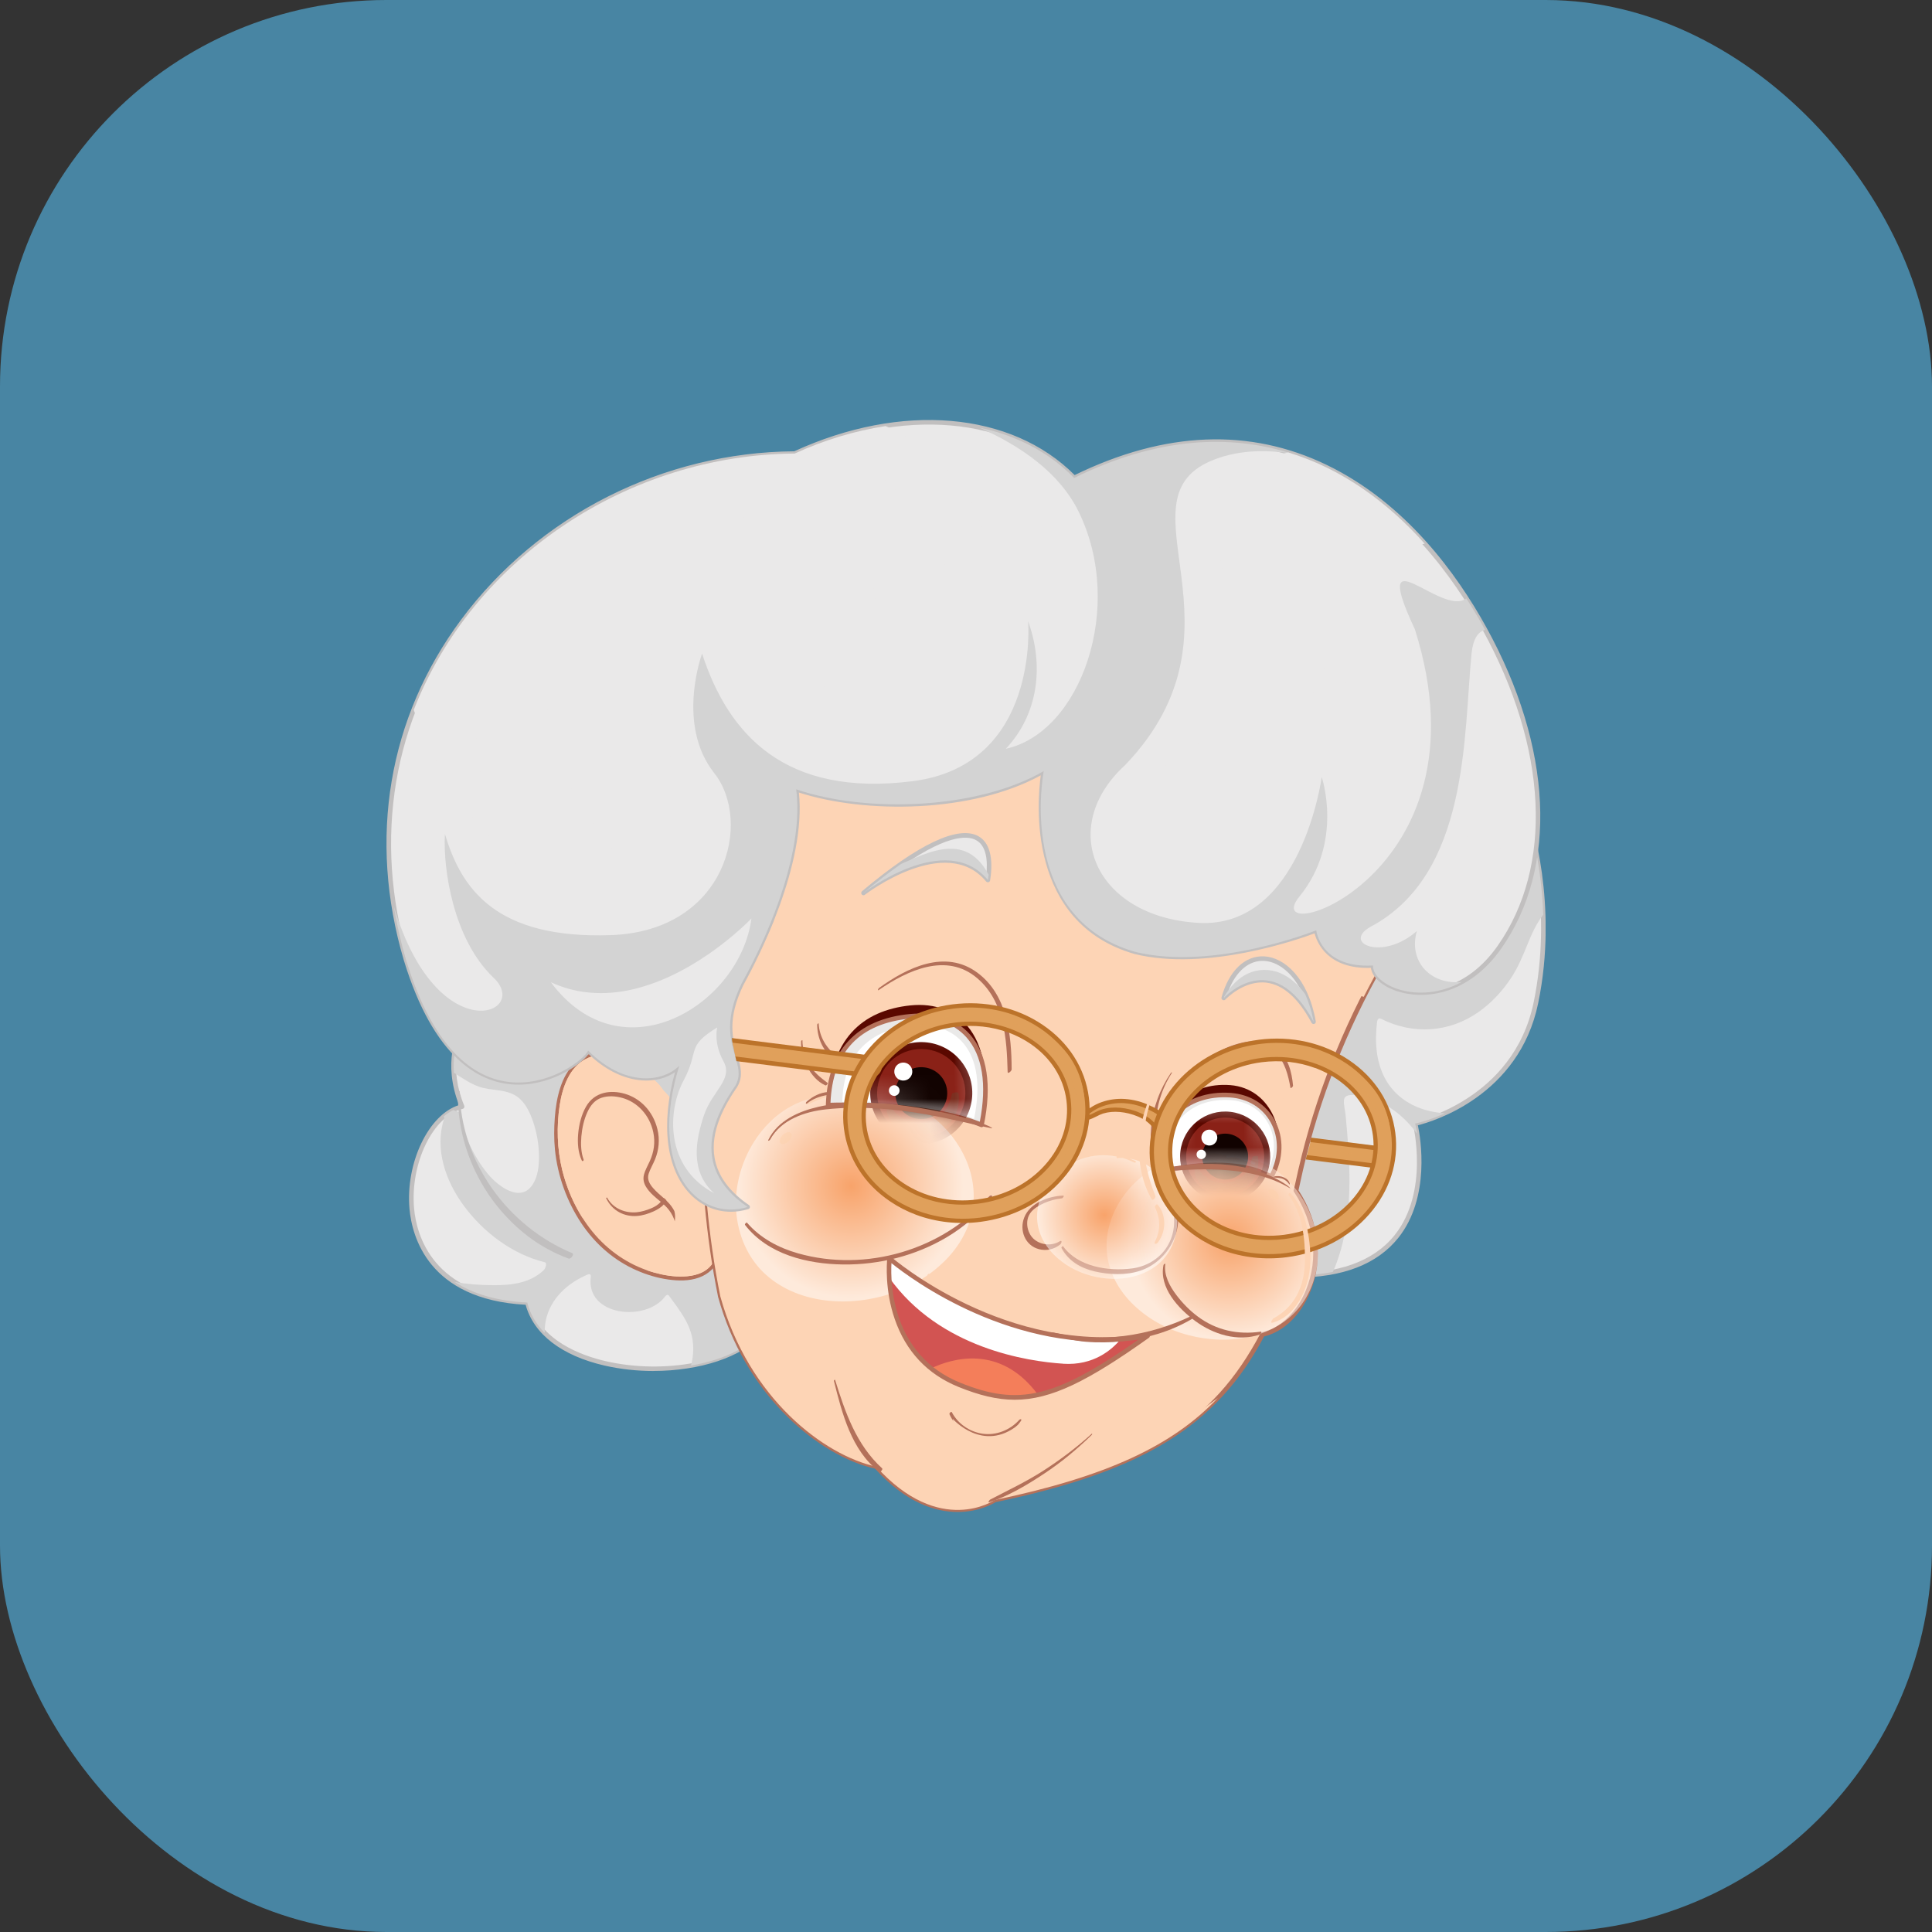 <svg xmlns="http://www.w3.org/2000/svg" width="80" height="80" viewBox="0 0 80 80" fill="none"><rect x="0" y="0" width="80" height="80" fill="#333333" stroke="none"/><rect width="80" height="80" rx="16" fill="#4885A3"></rect><g clip-path="url(#clip0_3201_3315)"><path d="M63.259 33.893C63.259 33.893 64.462 37.351 63.598 41.525C62.734 45.697 58.599 46.524 58.599 46.524C58.599 46.524 60.253 53.027 53.298 52.801C52.169 48.892 55.186 35.483 63.259 33.893Z" fill="#EAE9E9"></path><path d="M53.645 52.903C53.53 52.903 53.412 52.901 53.294 52.898C53.254 52.898 53.219 52.869 53.207 52.829C52.515 50.43 53.362 44.115 56.313 39.278C58.177 36.221 60.574 34.326 63.242 33.801C63.288 33.791 63.335 33.818 63.35 33.863C63.362 33.898 64.551 37.393 63.692 41.544C62.898 45.375 59.34 46.437 58.711 46.595C58.819 47.105 59.247 49.581 57.893 51.266C57.019 52.352 55.592 52.903 53.645 52.903ZM53.37 52.711C55.395 52.763 56.869 52.239 57.745 51.149C59.195 49.347 58.514 46.576 58.506 46.549C58.499 46.524 58.504 46.497 58.518 46.475C58.531 46.453 58.553 46.438 58.58 46.433C58.62 46.425 62.664 45.567 63.505 41.507C64.283 37.752 63.363 34.54 63.195 34.005C60.613 34.542 58.29 36.398 56.473 39.377C53.576 44.127 52.722 50.297 53.369 52.711H53.37Z" fill="#C1BFBF"></path><g style="mix-blend-mode:multiply"><path d="M63.259 33.893C55.186 35.483 52.169 48.892 53.298 52.802C54.017 52.825 54.64 52.773 55.188 52.667C55.206 52.625 55.228 52.584 55.247 52.542C55.831 51.131 55.926 49.574 55.861 48.064C55.845 47.659 55.811 47.255 55.779 46.852C55.761 46.623 55.74 46.396 55.718 46.169C55.7 45.977 55.629 45.736 55.653 45.544C55.697 45.207 56.301 45.377 56.522 45.428C56.833 45.498 57.135 45.621 57.413 45.78C57.916 46.069 58.334 46.477 58.679 46.944C58.639 46.681 58.599 46.524 58.599 46.524C58.599 46.524 59.119 46.42 59.828 46.1C59.432 46.069 59.043 45.992 58.678 45.839C58.11 45.603 57.635 45.19 57.345 44.644C56.967 43.934 56.926 43.096 57.022 42.312C57.034 42.219 57.086 42.136 57.184 42.185C58.504 42.852 59.997 42.761 61.211 41.914C61.743 41.542 62.198 41.057 62.557 40.516C62.86 40.06 63.059 39.575 63.263 39.071C63.404 38.721 63.611 38.246 63.901 37.878C63.823 35.517 63.259 33.893 63.259 33.893Z" fill="#D3D3D3"></path></g><path d="M19.072 42.742C19.072 42.742 18.379 44.001 19.134 45.825C16.681 46.391 15.108 53.623 21.837 53.936C22.654 57.27 29.636 57.396 31.46 55.195C32.969 52.553 33.974 39.347 19.072 42.742Z" fill="#EAE9E9"></path><path d="M27.059 56.77C26.386 56.77 25.698 56.697 25.04 56.547C23.256 56.138 22.097 55.245 21.766 54.028C17.73 53.81 17.058 51.184 16.957 50.061C16.785 48.149 17.752 46.145 19.008 45.759C18.309 43.969 18.961 42.748 18.99 42.696C19.003 42.672 19.025 42.655 19.052 42.648C22.847 41.784 27.939 41.52 30.645 45.172C33.076 48.451 32.513 53.543 31.545 55.239C30.75 56.2 28.956 56.768 27.061 56.768L27.059 56.77ZM19.138 42.825C19.037 43.042 18.567 44.201 19.224 45.788C19.234 45.813 19.232 45.843 19.221 45.867C19.207 45.892 19.185 45.909 19.158 45.916C17.935 46.197 16.977 48.166 17.147 50.044C17.245 51.124 17.898 53.657 21.846 53.842C21.889 53.844 21.924 53.874 21.934 53.915C22.325 55.505 24.075 56.131 25.085 56.364C27.534 56.926 30.364 56.376 31.392 55.136C32.153 53.802 33.045 48.729 30.495 45.288C28.377 42.429 24.556 41.601 19.14 42.825H19.138Z" fill="#C1BFBF"></path><g style="mix-blend-mode:multiply"><path d="M19.072 42.743C19.072 42.743 18.722 43.388 18.796 44.42C18.799 44.422 18.803 44.425 18.806 44.427C19.121 44.629 19.471 44.868 19.825 44.995C20.346 45.18 20.957 45.08 21.424 45.417C21.752 45.653 21.942 46.062 22.07 46.433C22.23 46.9 22.316 47.396 22.318 47.89C22.32 48.274 22.276 48.698 22.067 49.032C21.562 49.837 20.625 49.118 20.211 48.621C19.874 48.217 19.601 47.752 19.389 47.27C19.229 46.908 19.057 46.478 19.05 46.064C18.954 46.032 18.86 45.998 18.766 45.965C18.628 46.037 18.494 46.128 18.366 46.237C18.39 46.251 18.405 46.273 18.392 46.312C17.982 47.582 18.454 48.916 19.219 49.946C20.029 51.036 21.223 51.939 22.555 52.266C22.677 52.296 22.572 52.54 22.523 52.587C21.962 53.128 21.184 53.221 20.438 53.217C19.891 53.216 19.352 53.175 18.826 53.083C19.559 53.558 20.543 53.874 21.834 53.935C21.954 54.422 22.207 54.836 22.554 55.19C22.554 55.031 22.564 54.873 22.593 54.717C22.769 53.783 23.504 53.118 24.353 52.768C24.432 52.736 24.472 52.793 24.464 52.865C24.24 54.501 26.756 54.757 27.548 53.674C27.585 53.623 27.655 53.59 27.703 53.654C28.127 54.246 28.599 54.806 28.688 55.557C28.729 55.899 28.695 56.227 28.614 56.544C29.832 56.335 30.893 55.877 31.457 55.195C32.966 52.554 33.972 39.347 19.069 42.743H19.072Z" fill="#D3D3D3"></path></g><path d="M29.495 50.122C29.369 49.598 29.259 49.066 29.083 48.561C28.902 48.045 28.675 47.552 28.404 47.093C28.133 46.635 27.814 46.216 27.489 45.808C27.323 45.598 27.144 45.406 26.947 45.236C26.785 45.096 26.595 45.012 26.455 44.837C26.416 44.788 26.435 44.702 26.484 44.676C26.74 44.548 27.003 44.554 27.255 44.638C27.25 44.633 27.245 44.629 27.24 44.624C27.218 44.601 27.2 44.575 27.178 44.552C26.531 43.873 25.66 43.413 24.791 43.545C24.42 43.6 24.063 43.757 23.777 44.041C23.514 44.303 23.326 44.653 23.203 45.029C23.073 45.424 23.006 45.845 22.974 46.27C22.94 46.713 22.935 47.166 22.98 47.609C23.09 48.7 23.482 49.76 24.058 50.631C24.653 51.532 25.458 52.209 26.363 52.603C26.782 52.787 27.22 52.918 27.663 52.98C28.087 53.041 28.537 53.049 28.946 52.901C29.335 52.76 29.672 52.465 29.815 52.005C29.869 51.831 29.899 51.648 29.916 51.459C29.728 51.036 29.603 50.582 29.494 50.122H29.495Z" fill="#B4715A"></path><path d="M29.444 52.395C29.158 52.742 28.71 52.84 28.312 52.855C27.901 52.872 27.487 52.803 27.086 52.692C26.178 52.439 25.323 51.912 24.649 51.139C24.007 50.403 23.529 49.453 23.281 48.446C23.067 47.577 23.042 46.642 23.177 45.759C23.295 44.984 23.593 44.206 24.23 43.862C25.001 43.447 25.929 43.728 26.623 44.258C26.625 44.26 26.626 44.262 26.63 44.263C26.623 44.284 26.625 44.304 26.645 44.319C26.876 44.504 27.093 44.708 27.3 44.924C27.361 44.998 27.418 45.075 27.475 45.154C27.541 45.22 27.603 45.289 27.666 45.36C27.912 45.616 28.13 45.907 28.306 46.234C28.895 47.186 29.323 48.279 29.572 49.407C29.697 49.968 29.768 50.541 29.763 51.117C29.759 51.565 29.724 52.059 29.446 52.394L29.444 52.395Z" fill="#FDD4B5"></path><g style="mix-blend-mode:screen"><path d="M23.493 48.386C23.357 47.58 23.35 46.709 23.614 45.948C23.922 45.064 24.519 44.306 25.341 44.117C25.732 44.028 26.126 44.067 26.511 44.181C25.832 43.703 24.96 43.472 24.229 43.866C23.592 44.21 23.296 44.986 23.176 45.763C23.042 46.644 23.069 47.58 23.281 48.45C23.461 49.182 23.762 49.883 24.16 50.492C23.848 49.834 23.616 49.121 23.491 48.387L23.493 48.386Z" fill="#FDD4B5"></path></g><g style="mix-blend-mode:multiply"><path d="M29.57 49.409C29.32 48.279 28.893 47.188 28.303 46.236C28.128 45.909 27.909 45.618 27.663 45.362C27.602 45.291 27.538 45.222 27.473 45.156C27.417 45.077 27.358 45.001 27.298 44.925C27.09 44.708 26.873 44.504 26.642 44.321C26.622 44.306 26.62 44.285 26.627 44.265C26.625 44.264 26.624 44.262 26.62 44.26C26.479 44.151 26.327 44.055 26.169 43.971C26.326 44.147 26.469 44.339 26.597 44.536C26.919 45.037 27.203 45.657 27.19 46.295C27.186 46.421 27.048 46.418 27.003 46.33C26.676 45.697 26.119 45.224 25.48 45.21C25 45.2 24.552 45.485 24.313 45.971C23.998 46.61 24.085 47.442 24.281 48.122C24.49 48.847 24.865 49.547 25.415 49.982C25.982 50.431 26.646 50.445 27.239 50.093C27.267 50.076 27.313 50.078 27.338 50.105C27.709 50.507 27.99 51.237 27.756 51.804C27.597 52.187 27.32 52.461 26.964 52.557C26.898 52.576 26.829 52.584 26.762 52.591C26.868 52.628 26.976 52.663 27.084 52.694C27.485 52.805 27.899 52.874 28.31 52.857C28.709 52.84 29.155 52.742 29.442 52.397C29.72 52.062 29.755 51.569 29.758 51.12C29.763 50.543 29.693 49.972 29.568 49.411L29.57 49.409Z" fill="#FDD4B5"></path></g><path d="M27.942 50.566C27.961 50.423 27.961 50.28 27.924 50.149C27.9 50.103 27.877 50.059 27.848 50.016C27.772 49.899 27.685 49.802 27.59 49.711C27.592 49.706 27.594 49.702 27.595 49.697C27.56 49.665 27.523 49.633 27.486 49.601C27.482 49.603 27.479 49.605 27.477 49.606C27.331 49.475 27.179 49.352 27.048 49.2C26.908 49.039 26.783 48.84 26.858 48.606C26.925 48.395 27.043 48.207 27.125 48.004C27.284 47.614 27.326 47.184 27.223 46.76C27.04 46.005 26.507 45.475 25.872 45.291C25.289 45.121 24.616 45.207 24.264 45.827C24.077 46.155 23.974 46.561 23.94 46.955C23.908 47.329 23.934 47.723 24.094 48.06C24.114 48.102 24.183 48.06 24.166 48.016C24.055 47.72 24.046 47.368 24.073 47.053C24.104 46.704 24.181 46.357 24.323 46.049C24.451 45.769 24.629 45.554 24.894 45.461C25.175 45.362 25.485 45.384 25.771 45.463C26.378 45.631 26.9 46.16 27.051 46.886C27.14 47.307 27.076 47.701 26.908 48.077C26.826 48.262 26.716 48.442 26.664 48.646C26.618 48.826 26.659 48.996 26.753 49.148C26.913 49.409 27.14 49.579 27.36 49.763C27.252 49.891 27.112 49.972 26.964 50.034C26.775 50.113 26.573 50.175 26.372 50.196C25.924 50.241 25.399 50.068 25.143 49.596C25.131 49.574 25.092 49.596 25.102 49.62C25.357 50.155 25.876 50.388 26.372 50.351C26.605 50.334 26.841 50.261 27.056 50.164C27.198 50.1 27.366 50.009 27.484 49.874C27.533 49.918 27.58 49.963 27.624 50.012C27.745 50.147 27.843 50.302 27.912 50.482C27.922 50.511 27.93 50.539 27.939 50.568L27.942 50.566Z" fill="#B4715A"></path><path d="M30.832 32.889C30.832 32.889 27.73 43.329 29.827 53.684C31.001 57.918 34.145 60.266 36.283 60.728C38.924 63.662 41.188 62.111 41.188 62.111C47.602 60.768 50.391 58.84 52.277 55.255C54.037 54.878 55.407 51.931 53.66 49.298C53.724 49.281 54.27 45.256 56.911 40.435C58.588 36.955 60.14 30.919 52.048 27.228C43.957 23.54 33.433 24.754 30.834 32.888L30.832 32.889Z" fill="#FDD4B5"></path><path d="M39.65 62.608C38.74 62.608 37.526 62.24 36.234 60.814C35.053 60.551 33.741 59.778 32.628 58.688C31.272 57.361 30.271 55.64 29.736 53.709C27.657 43.443 30.711 32.967 30.743 32.862C30.743 32.862 30.743 32.862 30.743 32.861C31.678 29.935 33.718 27.703 36.638 26.41C40.97 24.491 46.889 24.773 52.087 27.142C55.13 28.53 57.088 30.381 57.906 32.645C58.721 34.899 58.415 37.533 56.997 40.477C55.53 43.155 54.465 46.024 53.83 49.008C53.8 49.147 53.781 49.232 53.768 49.288C54.629 50.61 54.807 52.138 54.256 53.489C53.86 54.461 53.146 55.149 52.343 55.34C50.374 59.055 47.354 60.917 41.226 62.202C41.12 62.267 40.527 62.609 39.651 62.609L39.65 62.608ZM30.923 32.918C30.88 33.063 27.856 43.474 29.919 53.667C30.581 56.054 32.83 59.887 36.303 60.637C36.323 60.64 36.34 60.651 36.353 60.666C38.905 63.5 41.044 62.096 41.135 62.033C41.145 62.026 41.157 62.022 41.169 62.018C47.344 60.726 50.229 58.946 52.193 55.212C52.206 55.187 52.23 55.17 52.257 55.163C53.007 55.003 53.706 54.333 54.079 53.415C54.612 52.109 54.43 50.629 53.581 49.35C53.564 49.325 53.561 49.293 53.571 49.264C53.572 49.258 53.576 49.253 53.579 49.248C53.589 49.214 53.614 49.099 53.642 48.97C54.282 45.967 55.353 43.08 56.825 40.391C58.218 37.499 58.521 34.914 57.724 32.711C56.924 30.498 54.999 28.682 52.004 27.316C46.854 24.968 40.994 24.687 36.711 26.583C33.84 27.853 31.838 30.044 30.92 32.918H30.923Z" fill="#B4715A"></path><g style="mix-blend-mode:multiply"><path d="M43.97 49.621C43.97 49.621 42.961 50.021 43.121 50.746C43.283 51.472 44.009 50.585 44.29 51.149C44.573 51.713 45.419 52.399 46.79 52.118C48.161 51.835 48.563 50.868 47.918 49.416C47.273 47.964 47.026 46.214 48.481 44.429C49.894 42.601 51.147 42.224 52.395 42.36C54.25 42.562 54.738 46.175 52.639 48.724C51.71 48.006 48.813 48.181 47.942 48.597C49.006 50.022 49.491 52.724 46.104 52.764C43.805 52.643 43.898 51.533 43.898 51.533C43.898 51.533 42.436 52.16 42.395 50.91C42.355 49.66 43.97 49.623 43.97 49.623V49.621Z" fill="#FDD4B5"></path></g><g style="mix-blend-mode:multiply"><path d="M40.915 46.938C40.915 46.938 41.813 45.783 42.045 43.612C42.458 39.739 40.1 38.136 37.545 39.516C34.989 40.893 34.503 43.384 34.503 43.384C34.503 43.384 33.883 43.075 33.868 42.052C33.666 42.532 33.48 43.229 34.24 43.832C34.425 43.94 33.558 44.685 33.28 42.825C32.985 43.91 33.249 44.42 33.945 44.931C33.48 45.163 33.263 45.766 33.263 45.766C33.263 45.766 33.79 45.456 34.176 45.704C32.936 45.859 31.916 47.004 31.916 47.004C31.916 47.004 34.937 45.247 40.915 46.935V46.938Z" fill="#FDD4B5"></path></g><g style="mix-blend-mode:multiply"><path d="M41.126 49.127C41.126 49.127 38.496 53.024 33.042 51.897C34.169 53.102 36.499 52.552 36.499 52.552C36.499 52.552 35.574 56.699 40.199 58.173C44.826 59.647 47.91 55.569 47.91 55.569C47.91 55.569 48.732 55.261 49.35 54.917C50.172 55.636 51.814 55.333 51.814 55.333C51.814 55.333 48.489 54.555 48.252 52.337C48.252 52.337 47.945 53.41 48.734 54.404C47.157 55.431 41.639 55.569 37.733 52.211C39.31 52.141 41.469 50.292 41.126 49.127Z" fill="#FDD4B5"></path></g><g style="mix-blend-mode:multiply"><path d="M35.609 37.638C35.609 37.638 39.013 34.995 40.762 37.1C41.12 34.771 39.552 34.323 35.609 37.638Z" fill="#FDD4B5"></path></g><g style="mix-blend-mode:multiply"><path d="M50.527 41.983C50.527 41.983 52.544 39.788 54.246 42.968C53.709 39.967 51.245 39.43 50.527 41.983Z" fill="#FDD4B5"></path></g><g style="mix-blend-mode:multiply"><path d="M45.194 59.379C44.158 60.095 41.325 62.31 39.092 61.87C36.86 61.431 35.506 58.655 34.49 56.484C34.066 57.356 34.868 59.458 34.042 58.443C32.626 56.861 31.294 53.475 33.04 51.899C30.384 51.203 29.574 48.655 31.816 47.201C30.76 46.125 32.07 44.368 31.836 43.568C30.847 39.847 33.936 38.242 34.554 34.185C38.081 35.771 42.154 34.609 42.154 34.609C43.748 43.413 51.797 40.395 54.145 39.556C54.766 40.506 55.659 41.011 56.468 41.278C56.609 41.001 56.756 40.722 56.91 40.439C58.588 36.959 60.139 30.922 52.048 27.232C43.956 23.543 33.433 24.758 30.834 32.891C30.834 32.891 27.731 43.331 29.828 53.686C31.002 57.92 34.147 60.268 36.284 60.73C38.925 63.664 41.189 62.113 41.189 62.113C45.818 61.144 48.553 59.867 50.429 57.887C46.288 60.977 44.448 60.723 45.196 59.379H45.194Z" fill="#FDD4B5"></path></g><path style="mix-blend-mode:multiply" opacity="0.51" d="M33.115 45.636C33.343 45.545 33.577 45.483 33.816 45.443C33.679 45.497 33.545 45.556 33.413 45.621C33.343 45.657 33.405 45.761 33.476 45.726C33.722 45.604 33.976 45.502 34.239 45.421C34.266 45.412 34.291 45.406 34.318 45.399C34.441 45.397 34.564 45.401 34.687 45.412C34.752 45.419 34.763 45.333 34.717 45.301C35.549 45.135 36.416 45.19 37.222 45.475C38.102 45.785 38.894 46.357 39.46 47.102C39.996 47.807 40.331 48.673 40.319 49.566C40.306 50.553 39.856 51.461 39.174 52.158C38.443 52.904 37.508 53.416 36.501 53.681C35.551 53.928 34.532 53.969 33.575 53.736C32.66 53.514 31.803 53.026 31.239 52.259C30.624 51.424 30.383 50.349 30.5 49.327C30.619 48.277 31.096 47.252 31.84 46.501C32.204 46.133 32.637 45.83 33.117 45.638L33.115 45.636Z" fill="url(#paint0_radial_3201_3315)"></path><g style="mix-blend-mode:screen" opacity="0.49"><path d="M32.407 47.004C32.29 47.121 32.251 47.272 32.32 47.341C32.389 47.41 32.54 47.37 32.658 47.254C32.775 47.136 32.814 46.985 32.745 46.916C32.676 46.847 32.525 46.888 32.407 47.004Z" fill="#FDD1AB"></path></g><path d="M43.222 31.926C43.222 31.926 42.042 37.984 47.011 39.411C50.283 40.214 54.507 38.518 54.507 38.518C54.507 38.518 54.686 40.095 56.857 39.975C56.827 41.016 60.014 42.175 62.09 39.219C64.165 36.263 64.48 31.484 61.462 26.012C58.444 20.541 52.658 15.761 44.482 19.787C41.649 16.895 36.871 16.959 32.908 18.781C22.719 18.843 13.412 28.215 16.809 39.722C19.199 47.583 24.041 44.188 24.355 43.495C25.864 45.005 27.437 44.816 28.128 44.124C26.807 48.4 28.882 50.602 30.957 49.972C28.378 48.212 29.763 45.946 30.453 44.941C31.02 43.935 29.51 43.18 30.704 40.726C32.025 38.336 33.283 35.067 32.968 32.677C35.924 33.682 40.514 33.494 43.219 31.922L43.222 31.926Z" fill="#EAE9E9"></path><path d="M30.258 50.176C29.644 50.176 29.064 49.933 28.603 49.47C27.587 48.448 27.348 46.566 27.951 44.395C27.114 44.971 25.684 44.902 24.373 43.645C24.033 44.1 22.745 45.007 21.235 44.905C19.863 44.815 17.964 43.848 16.718 39.75C15.234 34.724 16.078 29.718 19.093 25.66C22.307 21.333 27.462 18.728 32.888 18.687C37.326 16.651 41.873 17.04 44.499 19.672C48.235 17.85 51.75 17.71 54.944 19.255C58.206 20.831 60.332 23.776 61.541 25.968C64.287 30.946 64.521 35.919 62.165 39.275C60.821 41.19 59 41.422 57.848 41.042C57.228 40.836 56.817 40.465 56.766 40.077C54.971 40.137 54.529 39.019 54.435 38.648C53.758 38.901 49.962 40.236 46.985 39.504C42.498 38.215 42.95 33.167 43.096 32.105C40.233 33.671 35.834 33.703 33.081 32.817C33.391 35.79 31.412 39.649 30.789 40.775C30.092 42.205 30.336 43.034 30.533 43.699C30.668 44.156 30.784 44.55 30.536 44.99C30.028 45.731 29.383 46.837 29.595 47.974C29.731 48.702 30.208 49.349 31.011 49.898C31.042 49.918 31.057 49.955 31.052 49.99C31.047 50.026 31.021 50.056 30.986 50.066C30.742 50.14 30.497 50.177 30.258 50.177V50.176ZM28.129 44.031C28.146 44.031 28.163 44.036 28.178 44.045C28.215 44.067 28.232 44.112 28.22 44.154C27.531 46.383 27.725 48.32 28.739 49.337C29.28 49.881 30.001 50.095 30.74 49.933C29.994 49.381 29.548 48.734 29.411 48.008C29.185 46.802 29.856 45.652 30.378 44.89C30.582 44.528 30.486 44.203 30.353 43.755C30.157 43.095 29.891 42.19 30.622 40.69C31.25 39.553 33.263 35.628 32.877 32.694C32.874 32.662 32.886 32.63 32.911 32.608C32.936 32.588 32.97 32.581 33.002 32.591C36.093 33.644 40.656 33.309 43.174 31.843C43.206 31.825 43.246 31.827 43.276 31.849C43.307 31.87 43.322 31.907 43.315 31.943C43.303 32.002 42.21 37.932 47.036 39.32C50.236 40.107 54.428 38.448 54.471 38.431C54.498 38.421 54.529 38.422 54.555 38.438C54.58 38.453 54.597 38.478 54.6 38.508C54.607 38.569 54.787 39.992 56.852 39.883C56.877 39.878 56.904 39.891 56.923 39.91C56.941 39.928 56.952 39.953 56.952 39.98C56.941 40.309 57.336 40.673 57.91 40.863C59 41.225 60.728 40.998 62.013 39.167C64.326 35.872 64.09 30.973 61.378 26.059C60.182 23.892 58.08 20.98 54.863 19.425C51.705 17.899 48.227 18.049 44.523 19.873C44.486 19.892 44.442 19.883 44.413 19.854C41.845 17.23 37.346 16.843 32.948 18.867C32.936 18.872 32.923 18.876 32.91 18.876C27.535 18.91 22.428 21.486 19.244 25.771C16.267 29.782 15.433 34.727 16.9 39.697C18.114 43.691 19.935 44.633 21.249 44.718C22.861 44.826 24.143 43.74 24.271 43.459C24.284 43.43 24.309 43.41 24.34 43.405C24.372 43.4 24.402 43.41 24.424 43.432C25.979 44.986 27.481 44.643 28.064 44.06C28.082 44.041 28.106 44.033 28.131 44.033L28.129 44.031Z" fill="#C1BFBF"></path><path d="M35.755 36.977C35.755 36.977 39.159 34.334 40.908 36.44C41.267 34.11 39.698 33.662 35.755 36.977Z" fill="#EAE9E9"></path><path d="M35.756 37.072C35.729 37.072 35.7 37.06 35.682 37.036C35.65 36.996 35.655 36.937 35.693 36.905C38.02 34.949 39.685 34.161 40.516 34.627C40.975 34.887 41.144 35.519 40.999 36.453C40.994 36.49 40.967 36.521 40.93 36.529C40.896 36.539 40.856 36.527 40.832 36.499C39.165 34.488 35.845 37.024 35.811 37.051C35.794 37.065 35.774 37.072 35.754 37.072H35.756ZM39.14 35.537C39.753 35.537 40.351 35.721 40.841 36.224C40.901 35.67 40.859 35.037 40.425 34.793C40.056 34.585 39.14 34.535 36.99 36.12C37.614 35.815 38.387 35.537 39.14 35.537Z" fill="#C1BFBF"></path><g style="mix-blend-mode:multiply"><path d="M39.578 35.157C38.847 35.074 38.082 35.44 37.427 35.723C37.388 35.739 37.351 35.758 37.312 35.775C36.841 36.102 36.324 36.499 35.756 36.977C35.756 36.977 39.16 34.335 40.908 36.44C40.92 36.364 40.928 36.292 40.937 36.221C40.645 35.67 40.218 35.229 39.578 35.157Z" fill="#D3D3D3"></path></g><path d="M50.674 41.322C50.674 41.322 52.69 39.127 54.393 42.308C53.855 39.306 51.391 38.769 50.674 41.322Z" fill="#EAE9E9"></path><path d="M54.393 42.402C54.359 42.402 54.327 42.384 54.309 42.352C53.766 41.338 53.14 40.779 52.447 40.691C51.508 40.573 50.751 41.378 50.743 41.387C50.714 41.419 50.665 41.427 50.627 41.405C50.588 41.383 50.569 41.34 50.581 41.297C50.889 40.196 51.551 39.559 52.35 39.601C53.18 39.642 54.162 40.489 54.484 42.293C54.492 42.338 54.465 42.384 54.421 42.399C54.411 42.402 54.401 42.404 54.391 42.404L54.393 42.402ZM52.25 40.489C52.323 40.489 52.395 40.494 52.469 40.502C53.093 40.582 53.66 40.996 54.162 41.739C53.776 40.438 53.005 39.82 52.341 39.788C51.718 39.758 51.186 40.211 50.874 41.014C51.162 40.789 51.657 40.489 52.25 40.489Z" fill="#C1BFBF"></path><g style="mix-blend-mode:multiply"><path d="M53.02 40.296C52.589 40.111 52.089 40.116 51.663 40.316C51.255 40.508 50.94 40.86 50.696 41.259C50.689 41.281 50.681 41.3 50.674 41.322C50.674 41.322 52.69 39.127 54.393 42.307C54.315 41.871 54.192 41.493 54.044 41.165C53.771 40.793 53.44 40.476 53.02 40.296Z" fill="#D3D3D3"></path></g><path d="M36.832 52.113C36.832 52.113 41.6 56.305 47.519 55.318C43.82 57.949 42.289 58.379 39.73 57.343C36.759 56.14 36.751 52.935 36.833 52.113H36.832Z" fill="#D25452"></path><path d="M44.026 56.47C45.274 56.551 46.037 55.899 46.411 55.446C41.016 55.791 36.832 52.113 36.832 52.113C36.815 52.285 36.803 52.564 36.82 52.903C38.905 55.837 42.569 56.374 44.024 56.468L44.026 56.47Z" fill="white"></path><path d="M38.565 56.657C38.892 56.921 39.272 57.157 39.729 57.342C40.928 57.828 41.903 57.986 42.98 57.752C41.398 55.609 39.357 56.278 38.565 56.657Z" fill="#F47E5A"></path><path d="M34.292 45.68C34.292 45.68 38.191 45.473 40.644 46.58C41.336 42.913 39.715 41.424 37.703 41.631C35.69 41.838 34.354 43.053 34.292 45.68Z" fill="#5A0800"></path><path d="M34.291 45.761C34.291 45.761 38.19 45.573 40.643 46.578C41.335 43.245 39.715 41.891 37.702 42.08C35.689 42.268 34.353 43.371 34.291 45.761Z" fill="#EAE9E8"></path><path d="M40.643 46.674C40.631 46.674 40.62 46.672 40.608 46.667C38.204 45.682 34.335 45.856 34.297 45.857C34.27 45.857 34.244 45.849 34.226 45.83C34.207 45.812 34.197 45.786 34.197 45.76C34.258 43.501 35.466 42.196 37.694 41.987C38.713 41.892 39.587 42.189 40.155 42.824C40.879 43.634 41.081 44.939 40.736 46.6C40.729 46.627 40.712 46.651 40.687 46.664C40.673 46.671 40.658 46.676 40.643 46.676V46.674ZM35.023 45.653C36.255 45.653 38.777 45.748 40.572 46.448C40.874 44.902 40.68 43.695 40.013 42.948C39.486 42.359 38.667 42.084 37.711 42.174C35.595 42.372 34.478 43.546 34.389 45.662C34.509 45.658 34.73 45.653 35.023 45.653Z" fill="#B4715A"></path><path d="M34.878 45.624C34.878 45.624 38.226 45.463 40.334 46.327C40.928 43.465 39.535 42.301 37.807 42.463C36.079 42.625 34.932 43.573 34.878 45.624Z" fill="white"></path><path d="M48.086 48.484C48.086 48.484 50.918 47.663 52.641 48.724C53.466 47.053 52.664 45.065 50.941 44.932C49.218 44.799 47.755 46.019 48.086 48.484Z" fill="#5A0800"></path><path d="M48.086 48.512C48.086 48.512 50.918 47.781 52.641 48.724C53.466 47.237 52.664 45.466 50.941 45.349C49.218 45.231 47.755 46.315 48.086 48.512Z" fill="#EAE9E8"></path><path d="M52.641 48.818C52.626 48.818 52.611 48.815 52.596 48.806C50.927 47.892 48.138 48.596 48.111 48.603C48.085 48.609 48.057 48.604 48.035 48.589C48.013 48.574 47.998 48.55 47.993 48.525C47.841 47.518 48.052 46.671 48.599 46.076C49.141 45.488 49.997 45.189 50.949 45.254C51.754 45.31 52.424 45.724 52.788 46.393C53.177 47.109 53.153 47.998 52.726 48.77C52.709 48.8 52.677 48.818 52.643 48.818H52.641ZM50.336 48.143C51.095 48.143 51.92 48.249 52.601 48.596C52.956 47.902 52.965 47.117 52.62 46.484C52.288 45.874 51.673 45.493 50.935 45.443C50.039 45.382 49.241 45.658 48.737 46.204C48.247 46.735 48.05 47.491 48.164 48.394C48.461 48.325 49.342 48.143 50.336 48.143Z" fill="#B4715A"></path><path d="M48.42 48.356C48.42 48.356 50.932 47.708 52.459 48.545C53.192 47.226 52.48 45.658 50.954 45.554C49.426 45.449 48.129 46.411 48.422 48.358L48.42 48.356Z" fill="white"></path><path style="mix-blend-mode:multiply" opacity="0.51" d="M52.22 48.134C52.018 48.053 51.809 47.998 51.597 47.962C51.718 48.009 51.838 48.063 51.956 48.12C52.018 48.151 51.964 48.245 51.902 48.215C51.683 48.107 51.457 48.016 51.224 47.944C51.201 47.937 51.177 47.93 51.154 47.923C51.044 47.922 50.936 47.923 50.827 47.935C50.768 47.94 50.76 47.864 50.8 47.838C50.061 47.689 49.289 47.738 48.573 47.992C47.79 48.269 47.086 48.777 46.584 49.439C46.108 50.068 45.809 50.837 45.821 51.631C45.833 52.508 46.234 53.315 46.84 53.935C47.489 54.599 48.321 55.053 49.215 55.287C50.059 55.508 50.965 55.543 51.816 55.336C52.629 55.139 53.391 54.705 53.892 54.022C54.438 53.28 54.654 52.325 54.549 51.415C54.443 50.482 54.019 49.571 53.357 48.902C53.033 48.575 52.649 48.306 52.222 48.136L52.22 48.134Z" fill="url(#paint1_radial_3201_3315)"></path><g style="mix-blend-mode:screen" opacity="0.49"><path d="M52.849 49.348C52.953 49.452 52.988 49.587 52.928 49.647C52.867 49.708 52.733 49.672 52.629 49.568C52.525 49.464 52.49 49.33 52.55 49.269C52.611 49.209 52.745 49.242 52.849 49.348Z" fill="#FDD1AB"></path></g><g style="mix-blend-mode:multiply"><path d="M46.461 22.302C46.074 21.445 45.526 20.688 44.821 20.065C44.802 20.048 44.752 20.107 44.769 20.126C45.831 21.264 46.579 22.713 46.825 24.256C47.074 25.822 46.766 27.442 45.971 28.813C45.528 29.578 44.944 30.257 44.257 30.811C44.142 30.904 44.16 31.101 44.319 30.973C46.861 28.935 47.81 25.29 46.463 22.302H46.461Z" fill="#C1BFBF"></path><path d="M32.67 32.457C31.988 32.088 31.359 31.643 30.839 31.065C30.315 30.483 29.922 29.789 29.698 29.037C29.687 28.999 29.599 29.081 29.609 29.118C29.995 30.621 31.08 32.052 32.565 32.596C32.612 32.613 32.717 32.482 32.671 32.458L32.67 32.457Z" fill="#C1BFBF"></path><path d="M59.419 27.917C59.402 27.874 59.306 27.965 59.319 28.005C59.897 29.711 60.037 31.599 59.574 33.351C59.164 34.897 58.257 36.28 56.978 37.243C56.291 37.762 55.503 38.126 54.676 38.357C54.595 38.379 54.458 38.631 54.591 38.603C56.156 38.268 57.526 37.26 58.479 35.995C59.547 34.579 60.069 32.819 60.038 31.05C60.02 29.974 59.801 28.921 59.42 27.914L59.419 27.917Z" fill="#C1BFBF"></path><path d="M32.102 33.282C32.087 33.171 31.93 33.331 31.929 33.395C31.88 34.442 31.706 35.445 31.231 36.388C30.765 37.314 30.059 38.129 29.192 38.702C27.243 39.992 24.615 39.967 22.422 39.404C21.371 39.135 20.234 38.657 19.711 37.641C19.699 37.619 19.648 37.67 19.657 37.69C20.123 38.631 21.033 39.189 22.006 39.497C23.16 39.863 24.42 40.019 25.629 39.974C26.837 39.928 28.045 39.633 29.077 38.99C29.982 38.426 30.738 37.626 31.27 36.703C31.85 35.699 32.262 34.449 32.1 33.279L32.102 33.282Z" fill="#C1BFBF"></path><path d="M31.902 38.165C31.189 39.557 30.468 41.092 29.133 41.998C28.39 42.503 27.514 42.734 26.623 42.775C25.692 42.817 24.703 42.702 23.831 42.36C22.955 42.017 22.173 41.35 21.909 40.422C21.895 40.371 21.784 40.475 21.794 40.523C22.259 42.461 24.484 43.022 26.219 43.032C27.169 43.037 28.115 42.844 28.934 42.349C29.63 41.929 30.197 41.333 30.671 40.679C31.235 39.899 31.668 39.03 32.032 38.143C32.082 38.02 31.934 38.104 31.903 38.165H31.902Z" fill="#C1BFBF"></path><path d="M23.696 51.89C21.026 50.78 19.079 48.111 19.035 45.192C19.035 45.151 18.965 45.214 18.963 45.241C18.916 47.545 20.027 49.785 21.853 51.185C22.372 51.582 22.938 51.892 23.549 52.116C23.634 52.146 23.797 51.934 23.694 51.892L23.696 51.89Z" fill="#C1BFBF"></path></g><mask id="mask0_3201_3315" style="mask-type:luminance" maskUnits="userSpaceOnUse" x="34" y="42" width="7" height="5"><path d="M34.292 45.761C34.292 45.761 38.192 45.572 40.644 46.578C41.336 43.245 39.716 41.89 37.703 42.079C35.691 42.268 34.355 43.371 34.292 45.761Z" fill="white"></path></mask><g mask="url(#mask0_3201_3315)"><path d="M40.245 45.512C40.108 46.671 39.057 47.499 37.899 47.361C36.74 47.225 35.911 46.174 36.049 45.015C36.186 43.856 37.237 43.028 38.395 43.166C39.554 43.302 40.383 44.353 40.245 45.512Z" fill="#5A0800"></path><path d="M39.962 45.478C39.844 46.48 38.934 47.198 37.932 47.078C36.93 46.96 36.212 46.051 36.332 45.049C36.45 44.047 37.359 43.329 38.361 43.449C39.364 43.566 40.081 44.476 39.962 45.478Z" fill="#8A2117"></path><path d="M39.216 45.391C39.147 45.98 38.611 46.403 38.022 46.332C37.432 46.263 37.009 45.728 37.08 45.138C37.149 44.549 37.685 44.126 38.274 44.197C38.864 44.266 39.286 44.801 39.216 45.391Z" fill="#110200"></path><path d="M37.774 44.415C37.75 44.621 37.563 44.766 37.359 44.742C37.154 44.719 37.009 44.532 37.033 44.328C37.056 44.122 37.243 43.977 37.447 44.001C37.653 44.025 37.797 44.212 37.774 44.415Z" fill="white"></path><path d="M37.247 45.184C37.232 45.305 37.123 45.393 37.002 45.377C36.881 45.362 36.794 45.253 36.809 45.132C36.824 45.011 36.933 44.924 37.054 44.939C37.175 44.954 37.262 45.063 37.247 45.184Z" fill="white"></path><g style="mix-blend-mode:screen"><path d="M39.686 45.266C39.674 45.197 39.435 45.244 39.423 45.289C39.307 45.758 39.115 46.179 38.669 46.371C38.46 46.46 38.237 46.522 38.003 46.507C37.783 46.494 37.565 46.428 37.378 46.315C37.163 46.187 36.986 46.002 36.883 45.783C36.865 45.742 36.799 45.77 36.78 45.791C36.609 45.983 36.819 46.324 36.952 46.475C37.616 47.236 38.985 47.058 39.484 46.297C39.649 46.046 39.75 45.63 39.686 45.263V45.266Z" fill="#7B2E1F"></path></g></g><mask id="mask1_3201_3315" style="mask-type:luminance" maskUnits="userSpaceOnUse" x="48" y="45" width="5" height="4"><path d="M48.086 48.512C48.086 48.512 50.917 47.781 52.64 48.724C53.466 47.237 52.664 45.466 50.941 45.349C49.218 45.231 47.754 46.315 48.086 48.512Z" fill="white"></path></mask><g mask="url(#mask1_3201_3315)"><path d="M52.585 48.112C52.464 49.136 51.536 49.867 50.512 49.746C49.488 49.625 48.757 48.697 48.878 47.673C48.999 46.649 49.927 45.918 50.951 46.039C51.975 46.16 52.706 47.088 52.585 48.112Z" fill="#5A0800"></path><path d="M52.336 48.082C52.232 48.968 51.428 49.601 50.542 49.497C49.656 49.393 49.023 48.589 49.127 47.703C49.232 46.817 50.035 46.184 50.921 46.288C51.807 46.393 52.441 47.196 52.336 48.082Z" fill="#8A2117"></path><path d="M51.676 48.005C51.613 48.525 51.142 48.899 50.62 48.837C50.099 48.774 49.725 48.303 49.788 47.781C49.85 47.26 50.322 46.886 50.844 46.948C51.364 47.011 51.738 47.482 51.676 48.005Z" fill="#110200"></path><path d="M50.403 47.144C50.381 47.324 50.217 47.454 50.037 47.432C49.857 47.41 49.727 47.246 49.749 47.066C49.771 46.886 49.934 46.756 50.114 46.778C50.295 46.8 50.424 46.964 50.403 47.144Z" fill="white"></path><path d="M49.937 47.824C49.923 47.931 49.827 48.007 49.72 47.995C49.612 47.982 49.537 47.886 49.549 47.778C49.562 47.671 49.658 47.595 49.765 47.607C49.873 47.621 49.948 47.716 49.937 47.824Z" fill="white"></path><g style="mix-blend-mode:screen"><path d="M52.09 47.895C52.08 47.834 51.867 47.875 51.857 47.915C51.755 48.328 51.584 48.7 51.19 48.87C51.007 48.949 50.81 49.003 50.602 48.991C50.407 48.98 50.215 48.921 50.05 48.823C49.86 48.71 49.705 48.545 49.614 48.353C49.597 48.318 49.54 48.341 49.523 48.36C49.371 48.53 49.557 48.83 49.675 48.965C50.261 49.638 51.472 49.48 51.911 48.808C52.056 48.586 52.147 48.218 52.09 47.895Z" fill="#7B2E1F"></path></g></g><path d="M42.02 57.961C41.279 57.961 40.543 57.774 39.696 57.432C38.402 56.908 37.511 55.962 37.048 54.617C36.635 53.42 36.719 52.315 36.739 52.104C36.743 52.069 36.767 52.039 36.798 52.025C36.832 52.012 36.869 52.018 36.896 52.042C36.943 52.084 41.698 56.192 47.504 55.225C47.546 55.217 47.59 55.242 47.607 55.283C47.624 55.323 47.61 55.37 47.573 55.395C45.052 57.189 43.524 57.961 42.018 57.961H42.02ZM36.913 52.303C36.869 53.13 36.92 56.105 39.765 57.257C42.183 58.235 43.677 57.893 47.139 55.471C41.986 56.138 37.733 52.965 36.911 52.303H36.913Z" fill="#B4715A"></path><path d="M48.483 44.429C48.029 45.097 47.738 45.872 47.667 46.679C47.603 47.427 47.667 48.417 48.144 49.035C48.186 49.091 48.299 48.939 48.285 48.892C48.181 48.523 48.028 48.175 47.945 47.799C47.861 47.417 47.827 47.024 47.844 46.634C47.876 45.854 48.093 45.091 48.52 44.434C48.547 44.392 48.501 44.4 48.483 44.429Z" fill="#B4715A"></path><path d="M48.626 49.642C48.597 49.574 48.461 49.711 48.481 49.77C48.692 50.388 48.677 51.063 48.323 51.628C48.005 52.135 47.459 52.448 46.871 52.524C45.898 52.65 44.631 52.456 44.02 51.604C44.004 51.582 43.94 51.65 43.952 51.673C44.237 52.212 44.742 52.508 45.323 52.645C45.923 52.785 46.625 52.815 47.215 52.618C48.404 52.221 49.133 50.826 48.626 49.644V49.642Z" fill="#B4715A"></path><path d="M44.026 49.507C43.422 49.53 42.65 49.803 42.411 50.415C42.202 50.947 42.445 51.574 43.019 51.725C43.334 51.808 43.649 51.733 43.9 51.531C43.957 51.486 43.998 51.328 43.88 51.4C43.496 51.639 42.921 51.536 42.675 51.149C42.554 50.957 42.504 50.716 42.549 50.494C42.601 50.238 42.776 50.073 42.994 49.943C43.292 49.766 43.625 49.658 43.969 49.621C44.008 49.616 44.087 49.505 44.025 49.507H44.026Z" fill="#B4715A"></path><path d="M42.195 58.806C41.816 59.219 41.246 59.448 40.687 59.367C40.152 59.291 39.66 58.953 39.411 58.473C39.389 58.431 39.298 58.521 39.315 58.559C39.564 59.114 40.088 59.53 40.703 59.586C41.314 59.642 41.927 59.347 42.272 58.841C42.331 58.755 42.247 58.745 42.193 58.804L42.195 58.806Z" fill="#B4715A"></path><path d="M36.526 60.8C35.458 59.827 34.996 58.481 34.578 57.135C34.572 57.115 34.525 57.16 34.53 57.179C34.87 58.523 35.249 60.046 36.403 60.94C36.452 60.979 36.571 60.842 36.526 60.8Z" fill="#B4715A"></path><path d="M45.195 59.379C44.582 59.936 43.911 60.44 43.216 60.89C42.505 61.349 41.747 61.705 40.998 62.096C40.972 62.109 40.893 62.23 40.952 62.21C41.766 61.947 42.534 61.486 43.243 61.016C43.95 60.548 44.597 60.009 45.205 59.418C45.23 59.392 45.235 59.34 45.193 59.377L45.195 59.379Z" fill="#B4715A"></path><path d="M40.952 49.549C39.052 51.763 35.852 52.694 33.041 51.897C32.24 51.67 31.479 51.266 30.932 50.629C30.908 50.6 30.824 50.69 30.851 50.723C31.801 51.949 33.431 52.34 34.914 52.359C36.404 52.377 37.905 51.998 39.19 51.239C39.913 50.811 40.546 50.267 41.055 49.598C41.134 49.495 41.019 49.468 40.952 49.549Z" fill="#B4715A"></path><path d="M52.206 55.14C51.267 55.278 50.365 55.088 49.599 54.515C49.262 54.264 48.964 53.959 48.711 53.624C48.435 53.258 48.189 52.812 48.252 52.339C48.257 52.298 48.184 52.359 48.179 52.381C47.985 53.314 48.794 54.183 49.486 54.695C50.237 55.251 51.246 55.571 52.159 55.263C52.191 55.253 52.275 55.131 52.206 55.142V55.14Z" fill="#B4715A"></path><path d="M34.657 43.764C34.457 43.58 34.265 43.388 34.128 43.15C33.994 42.916 33.913 42.654 33.899 42.384C33.898 42.349 33.837 42.404 33.837 42.428C33.837 42.963 34.086 43.59 34.576 43.858C34.61 43.876 34.688 43.792 34.657 43.764Z" fill="#B4715A"></path><path d="M34.263 44.838C33.974 44.621 33.704 44.404 33.516 44.09C33.33 43.786 33.229 43.437 33.227 43.08C33.227 43.048 33.172 43.097 33.172 43.119C33.163 43.489 33.253 43.858 33.43 44.185C33.598 44.496 33.851 44.801 34.182 44.944C34.216 44.96 34.297 44.862 34.263 44.838Z" fill="#B4715A"></path><path d="M40.474 40.279C39.14 39.29 37.567 40.065 36.396 40.912C36.362 40.937 36.324 41.04 36.391 40.993C37.572 40.183 39.19 39.42 40.462 40.503C41.591 41.463 41.688 43.012 41.724 44.39C41.725 44.488 41.89 44.35 41.89 44.282C41.887 42.857 41.712 41.197 40.474 40.279Z" fill="#B4715A"></path><path d="M52.886 43.413C52.429 43.028 51.823 43.063 51.279 43.213C50.275 43.491 49.404 44.156 48.85 45.035C48.799 45.115 48.887 45.103 48.921 45.049C49.465 44.192 50.329 43.555 51.319 43.314C51.85 43.184 52.407 43.194 52.82 43.594C53.209 43.971 53.342 44.527 53.435 45.042C53.443 45.088 53.546 44.995 53.542 44.958C53.492 44.387 53.339 43.797 52.882 43.412L52.886 43.413Z" fill="#B4715A"></path><path d="M40.452 46.443C39.298 46.049 36.103 45.328 33.905 45.827C33.075 46.015 32.209 46.396 31.816 47.198C31.784 47.263 31.867 47.228 31.887 47.193C32.339 46.361 33.329 46.03 34.205 45.936C37.124 45.621 39.994 46.532 41.07 46.719C41.126 46.729 41.04 46.642 40.45 46.441L40.452 46.443Z" fill="#B4715A"></path><path d="M34.302 45.217C33.97 45.234 33.659 45.394 33.411 45.608C33.392 45.623 33.359 45.664 33.371 45.691C33.382 45.719 33.421 45.691 33.435 45.679C33.667 45.495 33.952 45.396 34.24 45.345C34.275 45.339 34.307 45.303 34.322 45.271C34.334 45.248 34.337 45.214 34.302 45.216V45.217Z" fill="#B4715A"></path><path d="M49.353 54.483C47.563 55.342 45.543 55.631 43.593 55.172C43.566 55.165 43.505 55.234 43.536 55.244C44.007 55.389 44.46 55.517 44.956 55.559C45.469 55.601 45.988 55.593 46.5 55.534C47.492 55.419 48.477 55.131 49.34 54.624C49.404 54.587 49.485 54.419 49.353 54.481V54.483Z" fill="#B4715A"></path><path d="M53.288 49.075C51.807 48.071 49.961 48.081 48.257 48.352C48.203 48.361 48.095 48.517 48.182 48.509C49.868 48.354 51.91 48.297 53.411 49.201C53.471 49.236 53.342 49.112 53.288 49.075Z" fill="#B4715A"></path><path d="M53.328 48.865C53.286 48.822 53.232 48.786 53.178 48.761C53.05 48.7 52.9 48.682 52.762 48.716C52.754 48.717 52.722 48.753 52.739 48.756C52.87 48.77 53.002 48.764 53.126 48.818C53.23 48.862 53.328 48.948 53.389 49.044C53.396 49.054 53.414 49.032 53.411 49.024C53.396 48.965 53.37 48.913 53.328 48.867V48.865Z" fill="#B4715A"></path><path style="mix-blend-mode:multiply" opacity="0.51" d="M47.19 48.089C47.057 48.035 46.917 47.998 46.777 47.974C46.858 48.006 46.937 48.04 47.015 48.078C47.057 48.099 47.02 48.161 46.978 48.141C46.833 48.07 46.683 48.009 46.528 47.961C46.513 47.956 46.498 47.952 46.481 47.947C46.408 47.947 46.336 47.947 46.264 47.956C46.225 47.959 46.22 47.908 46.247 47.89C45.757 47.792 45.245 47.824 44.77 47.992C44.251 48.176 43.782 48.513 43.449 48.951C43.132 49.367 42.935 49.877 42.942 50.404C42.95 50.986 43.215 51.521 43.617 51.932C44.049 52.372 44.599 52.675 45.192 52.83C45.752 52.977 46.353 53 46.917 52.862C47.456 52.731 47.961 52.443 48.295 51.991C48.657 51.499 48.8 50.864 48.731 50.261C48.66 49.643 48.379 49.038 47.94 48.596C47.726 48.38 47.469 48.2 47.187 48.087L47.19 48.089Z" fill="url(#paint2_radial_3201_3315)"></path><g style="mix-blend-mode:multiply"><path d="M39.447 58.749C39.447 58.749 40.707 60.187 42.167 58.997C41.201 60.346 39.784 60.346 39.447 58.749Z" fill="#FDD4B5"></path></g><path d="M36.73 41.281C36.73 41.281 40.49 40.279 41.041 44.69C41.441 40.88 39.988 38.926 36.73 41.281Z" fill="#FDD4B5"></path><path d="M49.306 44.954C49.306 44.954 52.238 43.123 53.03 46.036C53.57 44.309 52.407 42 49.306 44.954Z" fill="#FDD4B5"></path><g style="mix-blend-mode:multiply"><path d="M61.458 26.014C61.227 25.596 60.978 25.184 60.715 24.778C59.694 25.57 56.68 21.97 58.586 26.056C61.857 36.369 51.962 39.388 53.806 37.124C55.65 34.86 54.729 32.177 54.729 32.177C54.729 32.177 53.89 38.466 49.614 38.214C45.337 37.963 43.744 34.273 46.596 31.674C51.962 26.056 46.26 20.773 50.117 19.097C51.17 18.639 52.346 18.602 53.501 18.787C50.934 17.966 47.919 18.096 44.478 19.791C43.404 18.692 42.048 18.022 40.562 17.71C42.211 18.441 43.862 19.546 44.667 21.194C46.596 25.135 44.751 30.333 41.649 31.005C42.991 29.58 43.242 27.567 42.572 25.723C42.572 25.723 43.075 31.677 37.791 32.347C32.509 33.018 30.162 30.419 29.072 27.065C29.072 27.065 27.982 29.999 29.575 32.012C31.169 34.025 30.079 38.552 25.299 38.721C20.519 38.889 19.094 36.792 18.423 34.529C18.339 35.953 18.759 38.889 20.436 40.483C22.013 41.98 18.107 43.55 16.31 37.537C16.426 38.258 16.591 38.989 16.808 39.73C19.198 47.59 24.041 44.195 24.354 43.503C25.863 45.012 27.436 44.823 28.127 44.131C26.806 48.407 28.881 50.609 30.956 49.979C28.378 48.219 29.762 45.953 30.453 44.948C31.019 43.942 29.51 43.188 30.704 40.733C32.024 38.343 33.283 35.074 32.968 32.684C35.924 33.69 40.513 33.501 43.218 31.93C43.218 31.93 42.038 37.988 47.007 39.415C50.279 40.218 54.503 38.522 54.503 38.522C54.503 38.522 54.682 40.099 56.853 39.979C56.83 40.779 58.709 41.648 60.523 40.663C59.203 40.786 58.312 39.779 58.67 38.551C57.245 39.809 55.568 39.054 56.742 38.382C60.85 36.203 60.599 30.417 60.934 27.062C60.995 26.456 61.199 26.162 61.493 26.083C61.482 26.06 61.47 26.038 61.458 26.014Z" fill="#D3D3D3"></path></g><path d="M29.7 42.542C29.7 42.542 29.531 43.177 29.954 43.938C30.377 44.7 29.489 45.165 29.15 46.18C28.812 47.196 28.551 48.491 29.57 49.409C27.544 48.338 27.628 46.012 28.305 44.742C28.982 43.472 28.389 43.346 29.701 42.542H29.7Z" fill="#EAE9E9"></path><path d="M31.115 38.032C31.115 38.032 26.845 42.534 22.808 40.671C25.757 44.631 30.648 41.602 31.115 38.032Z" fill="#EAE9E9"></path><g style="mix-blend-mode:screen"><path d="M21.495 35.903C20.535 34.08 19.545 32.116 19.772 30.068C21.219 32.187 23.18 33.952 25.437 35.168C24.109 33.752 23.104 31.997 22.772 30.083C22.44 28.172 22.824 26.103 23.997 24.557C24.406 27.37 25.901 30.012 28.103 31.811C25.91 28.79 26.221 24.212 28.803 21.515C28.841 23.497 29.518 25.463 30.712 27.048C30.37 26.034 30.023 25.002 29.999 23.932C29.976 22.863 30.323 21.731 31.153 21.057C30.705 24.389 32.592 27.907 35.617 29.376C34.625 28.276 33.58 27.058 33.481 25.579C33.366 23.89 34.529 22.199 34.015 20.587C35.566 22.081 36.447 24.249 36.375 26.403C37.326 24.303 37.336 21.798 36.401 19.691C38.953 21.734 40.279 25.206 39.738 28.431C41.263 26.324 41.505 23.358 40.341 21.032C39.58 19.509 38.236 18.306 36.671 17.643C35.393 17.838 34.111 18.227 32.905 18.781C26.04 18.823 19.582 23.095 17.133 29.396C17.963 31.864 19.56 34.127 21.494 35.903H21.495Z" fill="#EAE9E9"></path></g><g style="mix-blend-mode:screen"><path d="M50.651 19.915C50.472 20.183 50.432 20.52 50.417 20.841C50.328 22.782 50.931 24.712 50.779 26.649C50.619 28.712 49.559 30.689 47.931 31.966C49.549 30.981 51.069 29.772 52.142 28.21C53.024 26.925 53.583 25.379 53.575 23.831C53.553 23.497 53.524 23.164 53.489 22.832C53.546 23.164 53.573 23.497 53.575 23.831C53.736 26.246 53.555 28.683 53.036 31.048C53.905 29.765 54.617 28.375 55.151 26.922C56.032 28.946 56.932 31.153 56.411 33.298C57.52 31.606 57.846 29.489 57.639 27.476C57.432 25.463 56.724 23.536 55.901 21.689C56.512 21.449 57.075 22.086 57.661 22.381C58.075 22.59 58.544 22.615 58.995 22.514C57.457 20.796 55.569 19.408 53.347 18.736C52.687 18.859 52.04 19.058 51.431 19.339C51.133 19.475 50.831 19.642 50.648 19.915H50.651Z" fill="#EAE9E9"></path></g><g style="mix-blend-mode:screen"><path d="M61.685 28.968C61.685 28.968 61.84 34.055 59.45 36.907C61.763 36.059 62.071 32.206 62.071 32.206C62.071 32.206 62.842 36.753 60.375 39.219C63.765 37.6 64.382 31.512 61.685 28.97V28.968Z" fill="#EAE9E9"></path></g><g style="mix-blend-mode:screen"><path d="M63.288 40.506C63.288 40.506 62.754 43.94 58.786 43.253C59.931 45.237 63.059 44.779 63.288 40.506Z" fill="#EAE9E9"></path></g><g style="mix-blend-mode:screen"><path d="M56.91 46.682C56.91 46.682 58.335 49.953 56.742 51.714C58.755 50.875 58.921 47.941 56.91 46.682Z" fill="#EAE9E9"></path></g><path d="M36.071 43.8L30.319 43.078C30.326 43.118 30.331 43.16 30.337 43.201C30.378 43.415 30.428 43.627 30.472 43.839L35.961 44.526C35.975 44.526 35.987 44.53 35.998 44.53C36.202 44.54 36.382 44.405 36.411 44.215C36.441 44.014 36.288 43.827 36.069 43.799L36.071 43.8Z" fill="#E0A05B"></path><g style="mix-blend-mode:multiply" opacity="0.51"><path d="M36.07 43.8L34.876 43.642L34.751 43.989C34.751 43.989 32.617 43.745 30.391 43.445C30.419 43.576 30.446 43.708 30.473 43.841L35.962 44.528C35.976 44.528 35.988 44.532 35.999 44.532C36.203 44.542 36.383 44.407 36.412 44.217C36.442 44.016 36.289 43.829 36.07 43.8Z" fill="#E0A05B"></path></g><path d="M36.416 43.89C36.335 43.792 36.217 43.728 36.084 43.71L30.304 42.984C30.31 43.048 30.322 43.112 30.334 43.176L36.057 43.895C36.136 43.905 36.206 43.944 36.254 44.003C36.303 44.062 36.324 44.134 36.312 44.206C36.29 44.356 36.138 44.459 35.975 44.439L30.452 43.747C30.465 43.811 30.479 43.875 30.492 43.94L35.948 44.623C35.965 44.624 35.98 44.626 35.995 44.626C36.254 44.638 36.477 44.468 36.512 44.232C36.531 44.111 36.495 43.989 36.414 43.89H36.416Z" fill="#BC732A"></path><g style="mix-blend-mode:screen"><path d="M30.339 43.206C30.346 43.24 30.354 43.273 30.361 43.307C32.173 43.516 33.957 43.657 33.957 43.657L30.339 43.206Z" fill="#E0A05B"></path></g><path d="M57.265 47.575L54.27 47.199C54.263 47.246 54.258 47.292 54.248 47.34C54.213 47.49 54.174 47.639 54.132 47.785C54.12 47.829 54.106 47.873 54.095 47.918L57.158 48.302C57.172 48.302 57.184 48.306 57.196 48.306C57.399 48.316 57.58 48.181 57.608 47.991C57.639 47.79 57.485 47.603 57.266 47.575H57.265Z" fill="#E0A05B"></path><g style="mix-blend-mode:multiply" opacity="0.51"><path d="M57.265 47.575L56.07 47.416L55.946 47.764C55.946 47.764 55.227 47.681 54.192 47.553C54.172 47.63 54.154 47.708 54.132 47.785C54.12 47.829 54.106 47.873 54.095 47.918L57.158 48.303C57.172 48.303 57.184 48.306 57.196 48.306C57.399 48.316 57.58 48.181 57.608 47.991C57.639 47.79 57.485 47.603 57.266 47.575H57.265Z" fill="#E0A05B"></path></g><path d="M57.608 47.663C57.527 47.565 57.41 47.501 57.276 47.482L54.282 47.107C54.277 47.167 54.267 47.23 54.255 47.29L57.249 47.666C57.329 47.676 57.398 47.715 57.447 47.774C57.495 47.833 57.516 47.905 57.504 47.977C57.482 48.127 57.33 48.23 57.167 48.21L54.117 47.828C54.1 47.888 54.083 47.949 54.065 48.01L57.14 48.395C57.157 48.397 57.172 48.399 57.187 48.399C57.447 48.41 57.669 48.24 57.704 48.004C57.723 47.883 57.687 47.762 57.607 47.663H57.608Z" fill="#BC732A"></path><path d="M48.232 46.485C48.198 46.153 47.873 45.998 47.603 45.868C47.28 45.714 46.928 45.616 46.569 45.592C46.259 45.572 45.939 45.616 45.646 45.718C45.493 45.772 45.346 45.846 45.21 45.934C45.104 46.002 44.962 46.103 44.93 46.231C44.917 46.286 44.971 46.298 45.014 46.288C45.235 46.241 45.427 46.093 45.645 46.025C45.885 45.951 46.135 45.934 46.386 45.958C46.889 46.005 47.528 46.231 47.822 46.667C47.92 46.812 48.247 46.64 48.23 46.485H48.232Z" fill="#E0A05B"></path><g style="mix-blend-mode:multiply" opacity="0.51"><path d="M48.231 46.486C48.205 46.226 47.999 46.075 47.782 45.958C47.76 45.992 47.741 46.026 47.718 46.059C47.689 46.098 47.637 46.144 47.585 46.125C47.305 46.031 47.022 45.957 46.734 45.894C46.589 45.864 46.444 45.837 46.298 45.815C46.118 45.788 45.939 45.739 45.755 45.731C45.735 45.731 45.703 45.722 45.678 45.709C45.668 45.712 45.658 45.714 45.648 45.717C45.494 45.771 45.348 45.845 45.211 45.933C45.105 46 44.964 46.101 44.932 46.229C44.918 46.285 44.971 46.297 45.016 46.287C45.237 46.239 45.429 46.091 45.646 46.024C45.887 45.95 46.136 45.933 46.387 45.957C46.891 46.004 47.529 46.229 47.824 46.666C47.922 46.81 48.248 46.639 48.231 46.484V46.486Z" fill="#E0A05B"></path></g><path d="M44.925 46.371C44.905 46.364 44.888 46.352 44.875 46.339C44.843 46.307 44.833 46.26 44.845 46.211C44.883 46.058 45.026 45.948 45.163 45.861C45.309 45.766 45.463 45.69 45.618 45.636C45.921 45.529 46.253 45.483 46.576 45.505C46.933 45.529 47.302 45.626 47.642 45.79C47.927 45.926 48.282 46.096 48.321 46.477C48.334 46.615 48.203 46.738 48.067 46.787C47.934 46.834 47.814 46.809 47.752 46.716C47.464 46.288 46.832 46.088 46.379 46.046C46.125 46.022 45.887 46.044 45.673 46.11C45.584 46.138 45.496 46.181 45.406 46.228C45.289 46.287 45.168 46.347 45.035 46.376C44.996 46.384 44.959 46.383 44.927 46.371H44.925ZM47.326 45.847C47.076 45.754 46.817 45.697 46.563 45.68C46.263 45.66 45.956 45.702 45.675 45.802C45.533 45.852 45.392 45.921 45.257 46.009C45.207 46.041 45.101 46.11 45.047 46.189C45.144 46.16 45.232 46.117 45.323 46.071C45.417 46.024 45.513 45.975 45.618 45.943C45.853 45.869 46.115 45.845 46.392 45.871C46.883 45.916 47.572 46.14 47.895 46.618C47.91 46.64 47.961 46.635 48.003 46.62C48.087 46.59 48.144 46.524 48.141 46.494C48.112 46.212 47.821 46.073 47.563 45.948C47.484 45.911 47.405 45.877 47.324 45.847H47.326Z" fill="#BC732A"></path><path d="M50.662 51.685C50.288 51.547 49.933 51.365 49.603 51.142C48.543 50.428 47.876 49.381 47.725 48.192C47.415 45.758 49.397 43.492 52.145 43.14C53.467 42.972 54.769 43.267 55.813 43.969C56.872 44.683 57.539 45.731 57.691 46.92C58.001 49.354 56.018 51.619 53.271 51.969C52.367 52.084 51.472 51.983 50.664 51.683L50.662 51.685ZM54.487 44.141C53.792 43.883 53.02 43.795 52.24 43.897C49.908 44.195 48.22 46.079 48.478 48.097C48.601 49.066 49.151 49.925 50.027 50.514C50.918 51.114 52.037 51.365 53.175 51.22C55.506 50.922 57.196 49.037 56.938 47.019C56.815 46.051 56.264 45.194 55.39 44.602C55.111 44.414 54.809 44.26 54.491 44.142L54.487 44.141Z" fill="#E0A05B"></path><g style="mix-blend-mode:multiply" opacity="0.51"><path d="M57.265 46.976C57.127 45.888 56.516 44.929 55.547 44.278C54.592 43.634 53.401 43.365 52.192 43.52C49.679 43.84 47.865 45.913 48.15 48.14C48.288 49.228 48.897 50.186 49.867 50.838C50.169 51.042 50.494 51.207 50.838 51.335C51.577 51.609 52.397 51.702 53.223 51.598C55.736 51.278 57.55 49.204 57.265 46.977V46.976ZM53.174 51.219C52.035 51.364 50.917 51.112 50.026 50.513C49.15 49.923 48.601 49.064 48.476 48.096C48.219 46.076 49.906 44.192 52.239 43.895C53.021 43.796 53.792 43.882 54.486 44.139C54.804 44.257 55.106 44.412 55.385 44.599C56.261 45.189 56.81 46.048 56.933 47.016C57.191 49.036 55.503 50.92 53.17 51.217L53.174 51.219Z" fill="#E0A05B"></path></g><path d="M50.63 51.768C50.248 51.626 49.884 51.439 49.553 51.215C48.471 50.487 47.791 49.416 47.636 48.202C47.319 45.719 49.335 43.41 52.131 43.053C53.474 42.881 54.799 43.181 55.86 43.897C56.942 44.624 57.622 45.696 57.777 46.91C57.93 48.113 57.546 49.312 56.692 50.285C55.842 51.257 54.631 51.887 53.28 52.059C52.372 52.175 51.456 52.074 50.63 51.768ZM54.722 43.511C53.925 43.215 53.044 43.115 52.155 43.23C49.456 43.573 47.508 45.795 47.813 48.182C47.961 49.346 48.614 50.37 49.652 51.07C50.668 51.754 51.973 52.049 53.26 51.886C54.567 51.719 55.739 51.111 56.561 50.171C57.38 49.234 57.75 48.086 57.602 46.934C57.454 45.771 56.8 44.746 55.763 44.045C55.439 43.826 55.089 43.649 54.722 43.513V43.511ZM50.895 51.057C50.57 50.936 50.262 50.779 49.977 50.587C49.081 49.982 48.517 49.103 48.39 48.108C48.262 47.105 48.594 46.105 49.322 45.291C50.048 44.481 51.08 43.954 52.229 43.807C53.378 43.661 54.536 43.922 55.438 44.527C56.334 45.131 56.898 46.011 57.024 47.006C57.152 48.008 56.822 49.009 56.093 49.822C55.367 50.632 54.334 51.16 53.186 51.306C52.391 51.407 51.604 51.32 50.895 51.057ZM54.457 44.224C53.773 43.969 53.011 43.887 52.252 43.983C51.146 44.124 50.152 44.629 49.455 45.409C48.761 46.184 48.444 47.134 48.567 48.086C48.687 49.029 49.224 49.864 50.078 50.44C50.952 51.03 52.049 51.274 53.165 51.131C54.272 50.989 55.266 50.484 55.963 49.704C56.657 48.929 56.972 47.98 56.851 47.028C56.731 46.085 56.194 45.249 55.342 44.673C55.07 44.49 54.772 44.338 54.461 44.222L54.457 44.224Z" fill="#BC732A"></path><g style="mix-blend-mode:screen"><path d="M55.398 43.942C55.398 43.942 58.447 45.549 57.206 48.894C57.794 47.907 58.073 45.19 55.398 43.942Z" fill="#E0A05B"></path></g><path d="M37.971 50.221C37.597 50.083 37.242 49.901 36.911 49.679C35.852 48.965 35.185 47.917 35.033 46.728C34.724 44.294 36.706 42.028 39.453 41.676C40.775 41.508 42.077 41.803 43.121 42.505C44.181 43.219 44.848 44.267 45 45.456C45.309 47.89 43.327 50.155 40.58 50.506C39.675 50.62 38.781 50.519 37.972 50.219L37.971 50.221ZM41.798 42.677C41.102 42.419 40.331 42.332 39.551 42.433C37.218 42.731 35.53 44.616 35.788 46.633C35.911 47.602 36.462 48.461 37.337 49.05C38.228 49.65 39.347 49.901 40.486 49.756C42.817 49.458 44.506 47.573 44.248 45.555C44.125 44.587 43.575 43.73 42.7 43.138C42.421 42.95 42.119 42.797 41.801 42.679L41.798 42.677Z" fill="#E0A05B"></path><g style="mix-blend-mode:multiply" opacity="0.51"><path d="M44.573 45.512C44.435 44.424 43.824 43.465 42.855 42.813C41.9 42.17 40.709 41.901 39.5 42.055C36.987 42.376 35.173 44.449 35.458 46.676C35.596 47.764 36.206 48.722 37.176 49.374C37.477 49.578 37.802 49.743 38.146 49.871C38.885 50.145 39.706 50.238 40.531 50.133C43.044 49.813 44.858 47.74 44.573 45.513V45.512ZM40.484 49.755C39.345 49.899 38.227 49.648 37.336 49.049C36.46 48.459 35.911 47.6 35.786 46.632C35.528 44.612 37.216 42.727 39.549 42.431C40.33 42.332 41.102 42.418 41.796 42.675C42.114 42.793 42.416 42.948 42.695 43.135C43.571 43.725 44.12 44.584 44.243 45.552C44.501 47.572 42.813 49.456 40.48 49.753L40.484 49.755Z" fill="#E0A05B"></path></g><path d="M37.941 50.304C37.558 50.162 37.194 49.975 36.863 49.751C35.781 49.024 35.101 47.952 34.946 46.738C34.629 44.255 36.645 41.946 39.441 41.589C40.784 41.417 42.109 41.717 43.17 42.433C44.252 43.162 44.932 44.232 45.087 45.446C45.24 46.649 44.856 47.848 44.002 48.822C43.152 49.793 41.941 50.423 40.59 50.595C39.682 50.711 38.766 50.61 37.941 50.304ZM42.03 42.047C41.233 41.751 40.352 41.651 39.463 41.766C36.765 42.109 34.816 44.331 35.121 46.718C35.269 47.882 35.923 48.906 36.96 49.606C37.976 50.29 39.281 50.585 40.568 50.422C41.875 50.255 43.047 49.647 43.869 48.707C44.688 47.77 45.059 46.622 44.91 45.47C44.762 44.307 44.109 43.282 43.071 42.581C42.748 42.362 42.397 42.185 42.03 42.049V42.047ZM38.205 49.593C37.88 49.472 37.572 49.315 37.287 49.123C36.391 48.518 35.827 47.639 35.7 46.644C35.572 45.642 35.904 44.641 36.632 43.828C37.358 43.017 38.39 42.49 39.539 42.344C40.688 42.197 41.846 42.458 42.748 43.063C43.644 43.667 44.208 44.547 44.334 45.542C44.462 46.544 44.132 47.545 43.403 48.358C42.677 49.169 41.644 49.696 40.496 49.842C39.701 49.943 38.914 49.856 38.205 49.593ZM41.766 42.76C41.082 42.505 40.319 42.423 39.561 42.519C38.454 42.66 37.461 43.166 36.763 43.945C36.069 44.72 35.753 45.67 35.876 46.622C35.995 47.565 36.532 48.401 37.386 48.977C38.261 49.566 39.357 49.81 40.474 49.667C41.58 49.526 42.574 49.02 43.272 48.24C43.965 47.466 44.28 46.516 44.159 45.564C44.039 44.621 43.502 43.785 42.65 43.209C42.379 43.026 42.081 42.874 41.769 42.758L41.766 42.76Z" fill="#BC732A"></path><g style="mix-blend-mode:screen"><path d="M42.709 42.478C42.709 42.478 45.757 44.085 44.516 47.43C45.104 46.443 45.383 43.726 42.709 42.478Z" fill="#E0A05B"></path></g><g style="mix-blend-mode:screen"><g style="mix-blend-mode:screen"><path d="M54.116 50.819C54.003 50.293 53.799 49.796 53.429 49.399C53.405 49.373 53.329 49.456 53.353 49.486C53.932 50.238 54.054 51.331 54.033 52.252C54.01 53.246 53.627 54.111 52.73 54.59C52.691 54.61 52.58 54.799 52.683 54.772C53.639 54.516 54.141 53.446 54.236 52.537C54.294 51.966 54.236 51.38 54.116 50.82V50.819Z" fill="#FDD4B5"></path></g><g style="mix-blend-mode:screen"><path d="M51.743 55.586C51.081 56.502 50.394 57.352 49.508 58.065C48.632 58.767 47.64 59.288 46.599 59.7C46.498 59.741 46.345 60.027 46.539 59.968C47.671 59.623 48.713 59.001 49.623 58.25C50.504 57.523 51.349 56.615 51.861 55.586C51.917 55.473 51.779 55.537 51.743 55.586Z" fill="#FDD4B5"></path></g><path d="M47.865 44.934C47.069 46.32 46.873 48.235 47.689 49.663C47.729 49.736 47.869 49.588 47.843 49.527C47.549 48.781 47.352 48.031 47.364 47.223C47.374 46.423 47.571 45.624 47.946 44.919C47.987 44.843 47.886 44.898 47.864 44.934H47.865Z" fill="#FDD4B5"></path><path d="M47.928 49.876C47.896 49.84 47.807 49.947 47.823 49.982C47.929 50.214 48.002 50.464 47.999 50.72C47.995 50.961 47.935 51.205 47.818 51.417C47.8 51.451 47.798 51.501 47.844 51.506C47.892 51.511 47.943 51.454 47.967 51.419C48.133 51.181 48.219 50.901 48.207 50.61C48.196 50.342 48.113 50.075 47.926 49.876H47.928Z" fill="#FDD4B5"></path><path d="M45.908 54.866C43.254 54.957 40.67 54.238 38.465 52.749C38.44 52.732 38.383 52.803 38.405 52.818C40.524 54.359 43.219 55.169 45.839 55.013C45.893 55.009 45.989 54.864 45.908 54.866Z" fill="#FDD4B5"></path><path d="M46.779 54.864C46.69 54.868 46.602 54.875 46.515 54.89C46.469 54.897 46.424 54.905 46.379 54.912C46.358 54.915 46.336 54.918 46.316 54.922C46.289 54.927 46.262 54.935 46.237 54.945C46.215 54.954 46.131 55.045 46.181 55.058C46.205 55.063 46.224 55.067 46.247 55.067C46.267 55.067 46.286 55.067 46.306 55.067C46.348 55.067 46.392 55.067 46.434 55.065C46.523 55.065 46.609 55.053 46.697 55.041C46.744 55.035 46.789 54.984 46.808 54.942C46.823 54.908 46.828 54.863 46.779 54.866V54.864Z" fill="#FDD4B5"></path></g></g><defs><radialGradient id="paint0_radial_3201_3315" cx="0" cy="0" r="1" gradientUnits="userSpaceOnUse" gradientTransform="translate(35.253 49.111) rotate(180) scale(4.642)"><stop stop-color="#F37422"></stop><stop offset="1" stop-color="white"></stop></radialGradient><radialGradient id="paint1_radial_3201_3315" cx="0" cy="0" r="1" gradientUnits="userSpaceOnUse" gradientTransform="translate(50.91 51.334) scale(4.127)"><stop stop-color="#F37422"></stop><stop offset="1" stop-color="white"></stop></radialGradient><radialGradient id="paint2_radial_3201_3315" cx="0" cy="0" r="1" gradientUnits="userSpaceOnUse" gradientTransform="translate(45.725 50.315) scale(2.737)"><stop stop-color="#F37422"></stop><stop offset="1" stop-color="white"></stop></radialGradient><clipPath id="clip0_3201_3315"><rect width="48" height="45.216" fill="white" transform="translate(16 17.392)"></rect></clipPath></defs></svg>